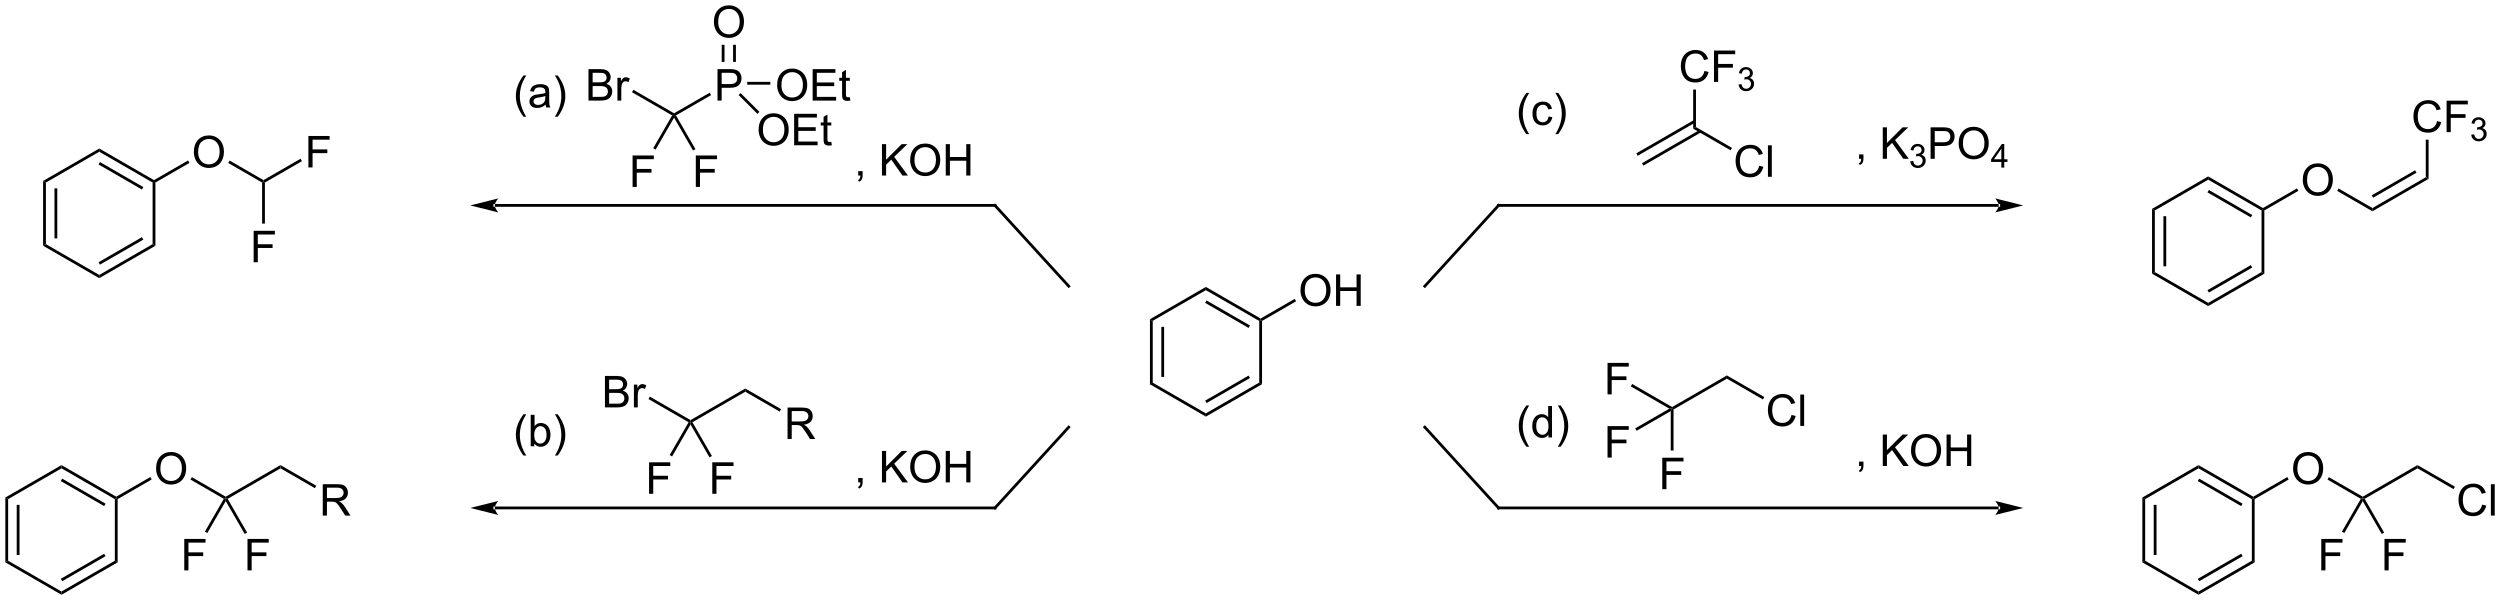 <?xml version="1.0" encoding="UTF-8"?>
<!DOCTYPE svg PUBLIC '-//W3C//DTD SVG 1.0//EN'
          'http://www.w3.org/TR/2001/REC-SVG-20010904/DTD/svg10.dtd'>
<svg stroke-dasharray="none" shape-rendering="auto" xmlns="http://www.w3.org/2000/svg" font-family="'Dialog'" text-rendering="auto" width="1024" fill-opacity="1" color-interpolation="auto" color-rendering="auto" preserveAspectRatio="xMidYMid meet" font-size="12px" viewBox="0 0 1024 246" fill="black" xmlns:xlink="http://www.w3.org/1999/xlink" stroke="black" image-rendering="auto" stroke-miterlimit="10" stroke-linecap="square" stroke-linejoin="miter" font-style="normal" stroke-width="1" height="246" stroke-dashoffset="0" font-weight="normal" stroke-opacity="1"
><!--Generated by the Batik Graphics2D SVG Generator--><defs id="genericDefs"
  /><g
  ><defs id="defs1"
    ><clipPath clipPathUnits="userSpaceOnUse" id="clipPath1"
      ><path d="M0.633 1.598 L468.774 1.598 L468.774 113.968 L0.633 113.968 L0.633 1.598 Z"
      /></clipPath
      ><clipPath clipPathUnits="userSpaceOnUse" id="clipPath2"
      ><path d="M-1.272 39.434 L-1.272 148.679 L453.852 148.679 L453.852 39.434 Z"
      /></clipPath
    ></defs
    ><g transform="scale(2.187,2.187) translate(-0.633,-1.598) matrix(1.029,0,0,1.029,1.941,-38.964)"
    ><path d="M208.029 97.567 L208.539 97.862 L208.539 109.076 L208.029 109.37 ZM210.101 98.91 L210.101 108.027 L210.611 108.027 L210.611 98.91 Z" stroke="none" clip-path="url(#clipPath2)"
    /></g
    ><g transform="matrix(2.25,0,0,2.25,2.862,-88.724)"
    ><path d="M208.029 109.37 L208.539 109.076 L218.251 114.683 L218.251 115.272 Z" stroke="none" clip-path="url(#clipPath2)"
    /></g
    ><g transform="matrix(2.25,0,0,2.25,2.862,-88.724)"
    ><path d="M218.251 115.272 L218.251 114.683 L227.963 109.076 L228.473 109.37 ZM218.379 112.806 L226.274 108.248 L226.019 107.806 L218.124 112.365 Z" stroke="none" clip-path="url(#clipPath2)"
    /></g
    ><g transform="matrix(2.25,0,0,2.25,2.862,-88.724)"
    ><path d="M228.473 109.37 L227.963 109.076 L227.963 97.862 L228.218 97.714 L228.473 97.862 Z" stroke="none" clip-path="url(#clipPath2)"
    /></g
    ><g transform="matrix(2.25,0,0,2.25,2.862,-88.724)"
    ><path d="M228.218 97.42 L228.218 97.714 L227.963 97.862 L218.251 92.255 L218.251 91.665 ZM226.274 98.689 L218.379 94.131 L218.124 94.573 L226.019 99.131 Z" stroke="none" clip-path="url(#clipPath2)"
    /></g
    ><g transform="matrix(2.25,0,0,2.25,2.862,-88.724)"
    ><path d="M218.251 91.665 L218.251 92.255 L208.539 97.862 L208.029 97.567 Z" stroke="none" clip-path="url(#clipPath2)"
    /></g
    ><g transform="matrix(2.25,0,0,2.25,2.862,-88.724)"
    ><path d="M235.473 92.321 Q235.473 90.894 236.238 90.089 Q237.004 89.282 238.215 89.282 Q239.007 89.282 239.642 89.662 Q240.28 90.04 240.613 90.717 Q240.949 91.394 240.949 92.253 Q240.949 93.126 240.598 93.813 Q240.246 94.501 239.6 94.855 Q238.957 95.209 238.21 95.209 Q237.402 95.209 236.764 94.818 Q236.129 94.425 235.801 93.751 Q235.473 93.074 235.473 92.321 ZM236.254 92.332 Q236.254 93.368 236.809 93.964 Q237.366 94.558 238.207 94.558 Q239.061 94.558 239.613 93.957 Q240.168 93.355 240.168 92.251 Q240.168 91.55 239.931 91.029 Q239.694 90.508 239.238 90.222 Q238.785 89.933 238.218 89.933 Q237.413 89.933 236.832 90.488 Q236.254 91.04 236.254 92.332 ZM241.948 95.11 L241.948 89.383 L242.706 89.383 L242.706 91.735 L245.682 91.735 L245.682 89.383 L246.44 89.383 L246.44 95.11 L245.682 95.11 L245.682 92.41 L242.706 92.41 L242.706 95.11 L241.948 95.11 Z" stroke="none" clip-path="url(#clipPath2)"
    /></g
    ><g transform="matrix(2.25,0,0,2.25,2.862,-88.724)"
    ><path d="M228.473 97.862 L228.218 97.714 L228.218 97.42 L234.416 93.841 L234.671 94.283 Z" stroke="none" clip-path="url(#clipPath2)"
    /></g
    ><g transform="matrix(2.25,0,0,2.25,2.862,-88.724)"
    ><path d="M124.784 116.298 L124.436 116.205 L124.436 115.91 L134.402 110.156 L134.402 110.745 Z" stroke="none" clip-path="url(#clipPath2)"
    /></g
    ><g transform="matrix(2.25,0,0,2.25,2.862,-88.724)"
    ><path d="M108.856 113.6 L108.856 107.874 L111.005 107.874 Q111.661 107.874 112.057 108.048 Q112.455 108.22 112.679 108.582 Q112.903 108.944 112.903 109.338 Q112.903 109.705 112.703 110.03 Q112.505 110.353 112.104 110.554 Q112.622 110.705 112.9 111.072 Q113.182 111.439 113.182 111.939 Q113.182 112.343 113.01 112.689 Q112.841 113.033 112.591 113.22 Q112.341 113.408 111.963 113.504 Q111.588 113.6 111.041 113.6 L108.856 113.6 ZM109.614 110.28 L110.854 110.28 Q111.356 110.28 111.575 110.213 Q111.864 110.126 112.01 109.929 Q112.158 109.728 112.158 109.429 Q112.158 109.142 112.02 108.926 Q111.885 108.71 111.63 108.629 Q111.377 108.548 110.76 108.548 L109.614 108.548 L109.614 110.28 ZM109.614 112.923 L111.041 112.923 Q111.408 112.923 111.557 112.897 Q111.817 112.85 111.992 112.741 Q112.169 112.632 112.281 112.423 Q112.395 112.213 112.395 111.939 Q112.395 111.619 112.231 111.384 Q112.067 111.147 111.775 111.051 Q111.487 110.955 110.94 110.955 L109.614 110.955 L109.614 112.923 ZM114.127 113.6 L114.127 109.452 L114.76 109.452 L114.76 110.08 Q115.002 109.64 115.205 109.499 Q115.411 109.358 115.658 109.358 Q116.013 109.358 116.38 109.585 L116.138 110.236 Q115.88 110.085 115.622 110.085 Q115.393 110.085 115.208 110.223 Q115.025 110.361 114.947 110.608 Q114.83 110.983 114.83 111.429 L114.83 113.6 L114.127 113.6 Z" stroke="none" clip-path="url(#clipPath2)"
    /></g
    ><g transform="matrix(2.25,0,0,2.25,2.862,-88.724)"
    ><path d="M124.436 115.91 L124.436 116.205 L124.087 116.298 L116.778 112.079 L117.033 111.637 Z" stroke="none" clip-path="url(#clipPath2)"
    /></g
    ><g transform="matrix(2.25,0,0,2.25,2.862,-88.724)"
    ><path d="M116.888 129.322 L116.888 123.595 L120.752 123.595 L120.752 124.269 L117.645 124.269 L117.645 126.043 L120.333 126.043 L120.333 126.72 L117.645 126.72 L117.645 129.322 L116.888 129.322 Z" stroke="none" clip-path="url(#clipPath2)"
    /></g
    ><g transform="matrix(2.25,0,0,2.25,2.862,-88.724)"
    ><path d="M124.087 116.298 L124.436 116.205 L124.436 116.715 L121.081 122.525 L120.639 122.269 Z" stroke="none" clip-path="url(#clipPath2)"
    /></g
    ><g transform="matrix(2.25,0,0,2.25,2.862,-88.724)"
    ><path d="M128.396 129.322 L128.396 123.595 L132.261 123.595 L132.261 124.269 L129.154 124.269 L129.154 126.043 L131.841 126.043 L131.841 126.72 L129.154 126.72 L129.154 129.322 L128.396 129.322 Z" stroke="none" clip-path="url(#clipPath2)"
    /></g
    ><g transform="matrix(2.25,0,0,2.25,2.862,-88.724)"
    ><path d="M124.436 116.715 L124.436 116.205 L124.784 116.298 L128.331 122.442 L127.889 122.697 Z" stroke="none" clip-path="url(#clipPath2)"
    /></g
    ><g transform="matrix(2.25,0,0,2.25,2.862,-88.724)"
    ><path d="M142.099 119.355 L142.099 113.628 L144.638 113.628 Q145.404 113.628 145.802 113.782 Q146.201 113.936 146.438 114.326 Q146.677 114.717 146.677 115.191 Q146.677 115.8 146.282 116.219 Q145.888 116.636 145.063 116.748 Q145.365 116.894 145.521 117.034 Q145.852 117.339 146.149 117.795 L147.146 119.355 L146.193 119.355 L145.435 118.162 Q145.102 117.647 144.886 117.373 Q144.672 117.1 144.503 116.99 Q144.334 116.881 144.157 116.839 Q144.029 116.811 143.735 116.811 L142.857 116.811 L142.857 119.355 L142.099 119.355 ZM142.857 116.154 L144.485 116.154 Q145.006 116.154 145.297 116.047 Q145.591 115.941 145.743 115.704 Q145.896 115.467 145.896 115.191 Q145.896 114.784 145.599 114.524 Q145.305 114.261 144.67 114.261 L142.857 114.261 L142.857 116.154 Z" stroke="none" clip-path="url(#clipPath2)"
    /></g
    ><g transform="matrix(2.25,0,0,2.25,2.862,-88.724)"
    ><path d="M134.402 110.745 L134.402 110.156 L140.918 113.918 L140.663 114.359 Z" stroke="none" clip-path="url(#clipPath2)"
    /></g
    ><g transform="matrix(2.25,0,0,2.25,2.862,-88.724)"
    ><path d="M94.025 122.36 Q93.442 121.626 93.038 120.641 Q92.637 119.655 92.637 118.6 Q92.637 117.67 92.939 116.819 Q93.29 115.832 94.025 114.85 L94.527 114.85 Q94.056 115.662 93.902 116.011 Q93.665 116.55 93.527 117.136 Q93.361 117.865 93.361 118.605 Q93.361 120.483 94.527 122.36 L94.025 122.36 ZM95.993 120.675 L95.34 120.675 L95.34 114.949 L96.043 114.949 L96.043 116.99 Q96.488 116.433 97.181 116.433 Q97.564 116.433 97.905 116.587 Q98.246 116.74 98.468 117.022 Q98.689 117.3 98.814 117.696 Q98.939 118.09 98.939 118.537 Q98.939 119.605 98.41 120.188 Q97.884 120.769 97.145 120.769 Q96.41 120.769 95.993 120.155 L95.993 120.675 ZM95.986 118.569 Q95.986 119.316 96.189 119.647 Q96.52 120.191 97.087 120.191 Q97.548 120.191 97.884 119.79 Q98.22 119.389 98.22 118.597 Q98.22 117.785 97.897 117.399 Q97.574 117.011 97.118 117.011 Q96.658 117.011 96.322 117.412 Q95.986 117.811 95.986 118.569 ZM100.255 122.36 L99.75 122.36 Q100.919 120.483 100.919 118.605 Q100.919 117.871 100.75 117.147 Q100.617 116.561 100.38 116.022 Q100.227 115.67 99.75 114.85 L100.255 114.85 Q100.99 115.832 101.341 116.819 Q101.641 117.67 101.641 118.6 Q101.641 119.655 101.237 120.641 Q100.833 121.626 100.255 122.36 Z" stroke="none" clip-path="url(#clipPath2)"
    /></g
    ><g transform="matrix(2.25,0,0,2.25,2.862,-88.724)"
    ><path d="M154.962 127.251 L154.962 126.448 L155.764 126.448 L155.764 127.251 Q155.764 127.693 155.608 127.964 Q155.452 128.235 155.111 128.383 L154.915 128.084 Q155.139 127.985 155.243 127.795 Q155.35 127.607 155.361 127.251 L154.962 127.251 ZM159.282 127.251 L159.282 121.524 L160.04 121.524 L160.04 124.362 L162.884 121.524 L163.913 121.524 L161.509 123.844 L164.017 127.251 L163.017 127.251 L160.978 124.352 L160.04 125.266 L160.04 127.251 L159.282 127.251 ZM164.42 124.461 Q164.42 123.034 165.186 122.23 Q165.952 121.422 167.163 121.422 Q167.954 121.422 168.59 121.803 Q169.228 122.18 169.561 122.857 Q169.897 123.534 169.897 124.394 Q169.897 125.266 169.545 125.954 Q169.194 126.641 168.548 126.995 Q167.905 127.35 167.157 127.35 Q166.35 127.35 165.712 126.959 Q165.077 126.566 164.749 125.891 Q164.42 125.214 164.42 124.461 ZM165.202 124.472 Q165.202 125.508 165.756 126.105 Q166.314 126.698 167.155 126.698 Q168.009 126.698 168.561 126.097 Q169.116 125.495 169.116 124.391 Q169.116 123.691 168.879 123.17 Q168.642 122.649 168.186 122.362 Q167.733 122.073 167.165 122.073 Q166.361 122.073 165.78 122.628 Q165.202 123.18 165.202 124.472 ZM170.896 127.251 L170.896 121.524 L171.653 121.524 L171.653 123.876 L174.63 123.876 L174.63 121.524 L175.388 121.524 L175.388 127.251 L174.63 127.251 L174.63 124.55 L171.653 124.55 L171.653 127.251 L170.896 127.251 Z" stroke="none" clip-path="url(#clipPath2)"
    /></g
    ><g transform="matrix(2.25,0,0,2.25,2.862,-88.724)"
    ><path d="M362.583 77.083 L362.583 77.083 L271.531 77.083 L271.276 77.083 L271.276 76.573 L271.531 76.573 L362.583 76.573 L362.838 76.573 L362.838 77.083 ZM367.047 76.828 L361.945 75.552 C361.945 75.552 362.583 76.27 362.583 76.828 C362.583 77.386 361.945 78.103 361.945 78.103 Z" stroke="none" clip-path="url(#clipPath2)"
    /></g
    ><g transform="matrix(2.25,0,0,2.25,2.862,-88.724)"
    ><path d="M362.583 132.157 L362.583 132.157 L271.531 132.157 L271.276 132.157 L271.276 131.647 L271.531 131.647 L362.583 131.647 L362.838 131.647 L362.838 132.157 ZM367.047 131.902 L361.945 130.627 C361.945 130.627 362.583 131.344 362.583 131.902 C362.583 132.46 361.945 133.178 361.945 133.178 Z" stroke="none" clip-path="url(#clipPath2)"
    /></g
    ><g transform="matrix(2.25,0,0,2.25,2.862,-88.724)"
    ><path d="M276.6 120.753 Q276.017 120.019 275.613 119.035 Q275.212 118.048 275.212 116.993 Q275.212 116.063 275.514 115.212 Q275.866 114.225 276.6 113.243 L277.103 113.243 Q276.631 114.055 276.478 114.404 Q276.241 114.944 276.103 115.529 Q275.936 116.259 275.936 116.998 Q275.936 118.876 277.103 120.753 L276.6 120.753 ZM280.611 119.069 L280.611 118.545 Q280.217 119.162 279.452 119.162 Q278.954 119.162 278.538 118.889 Q278.123 118.615 277.894 118.126 Q277.665 117.634 277.665 116.998 Q277.665 116.376 277.871 115.871 Q278.079 115.365 278.493 115.097 Q278.907 114.826 279.42 114.826 Q279.795 114.826 280.087 114.985 Q280.381 115.141 280.564 115.397 L280.564 113.342 L281.264 113.342 L281.264 119.069 L280.611 119.069 ZM278.389 116.998 Q278.389 117.795 278.725 118.191 Q279.061 118.584 279.517 118.584 Q279.978 118.584 280.301 118.207 Q280.623 117.829 280.623 117.055 Q280.623 116.204 280.295 115.805 Q279.967 115.407 279.486 115.407 Q279.017 115.407 278.702 115.79 Q278.389 116.173 278.389 116.998 ZM282.831 120.753 L282.325 120.753 Q283.495 118.876 283.495 116.998 Q283.495 116.264 283.325 115.54 Q283.192 114.954 282.956 114.415 Q282.802 114.063 282.325 113.243 L282.831 113.243 Q283.565 114.225 283.916 115.212 Q284.216 116.063 284.216 116.993 Q284.216 118.048 283.812 119.035 Q283.409 120.019 282.831 120.753 Z" stroke="none" clip-path="url(#clipPath2)"
    /></g
    ><g transform="matrix(2.25,0,0,2.25,2.862,-88.724)"
    ><path d="M324.868 114.969 L325.626 115.159 Q325.389 116.094 324.77 116.586 Q324.15 117.076 323.257 117.076 Q322.329 117.076 321.749 116.698 Q321.171 116.321 320.866 115.607 Q320.564 114.891 320.564 114.071 Q320.564 113.175 320.905 112.511 Q321.249 111.844 321.879 111.498 Q322.509 111.151 323.267 111.151 Q324.126 111.151 324.712 111.589 Q325.298 112.026 325.53 112.821 L324.783 112.995 Q324.585 112.37 324.204 112.086 Q323.827 111.8 323.251 111.8 Q322.592 111.8 322.147 112.118 Q321.704 112.433 321.525 112.967 Q321.345 113.5 321.345 114.066 Q321.345 114.797 321.559 115.342 Q321.772 115.886 322.22 116.157 Q322.671 116.425 323.194 116.425 Q323.829 116.425 324.27 116.058 Q324.712 115.691 324.868 114.969 ZM326.456 116.977 L326.456 111.25 L327.159 111.25 L327.159 116.977 L326.456 116.977 Z" stroke="none" clip-path="url(#clipPath2)"
    /></g
    ><g transform="matrix(2.25,0,0,2.25,2.862,-88.724)"
    ><path d="M313.099 108.367 L313.099 107.778 L319.913 111.712 L319.658 112.154 Z" stroke="none" clip-path="url(#clipPath2)"
    /></g
    ><g transform="matrix(2.25,0,0,2.25,2.862,-88.724)"
    ><path d="M337.157 124.263 L337.157 123.461 L337.959 123.461 L337.959 124.263 Q337.959 124.706 337.803 124.976 Q337.646 125.247 337.305 125.396 L337.11 125.096 Q337.334 124.997 337.438 124.807 Q337.545 124.62 337.555 124.263 L337.157 124.263 ZM341.477 124.263 L341.477 118.536 L342.235 118.536 L342.235 121.375 L345.079 118.536 L346.107 118.536 L343.704 120.857 L346.212 124.263 L345.212 124.263 L343.173 121.365 L342.235 122.278 L342.235 124.263 L341.477 124.263 ZM346.615 121.474 Q346.615 120.047 347.381 119.242 Q348.146 118.435 349.357 118.435 Q350.149 118.435 350.784 118.815 Q351.423 119.193 351.756 119.87 Q352.092 120.547 352.092 121.406 Q352.092 122.278 351.74 122.966 Q351.389 123.653 350.743 124.008 Q350.099 124.362 349.352 124.362 Q348.545 124.362 347.907 123.971 Q347.271 123.578 346.943 122.903 Q346.615 122.226 346.615 121.474 ZM347.396 121.484 Q347.396 122.521 347.951 123.117 Q348.508 123.711 349.349 123.711 Q350.204 123.711 350.756 123.109 Q351.31 122.508 351.31 121.403 Q351.31 120.703 351.074 120.182 Q350.837 119.661 350.381 119.375 Q349.928 119.086 349.36 119.086 Q348.555 119.086 347.974 119.641 Q347.396 120.193 347.396 121.484 ZM353.09 124.263 L353.09 118.536 L353.848 118.536 L353.848 120.888 L356.825 120.888 L356.825 118.536 L357.583 118.536 L357.583 124.263 L356.825 124.263 L356.825 121.562 L353.848 121.562 L353.848 124.263 L353.09 124.263 Z" stroke="none" clip-path="url(#clipPath2)"
    /></g
    ><g transform="matrix(2.25,0,0,2.25,2.862,-88.724)"
    ><path d="M-0.3 130.002 L0.21 130.297 L0.21 141.511 L-0.3 141.805 ZM1.772 131.345 L1.772 140.462 L2.282 140.462 L2.282 131.345 Z" stroke="none" clip-path="url(#clipPath2)"
    /></g
    ><g transform="matrix(2.25,0,0,2.25,2.862,-88.724)"
    ><path d="M-0.3 141.805 L0.21 141.511 L9.922 147.118 L9.922 147.707 Z" stroke="none" clip-path="url(#clipPath2)"
    /></g
    ><g transform="matrix(2.25,0,0,2.25,2.862,-88.724)"
    ><path d="M9.922 147.707 L9.922 147.118 L19.634 141.511 L20.144 141.805 ZM10.05 145.241 L17.945 140.683 L17.69 140.241 L9.794 144.799 Z" stroke="none" clip-path="url(#clipPath2)"
    /></g
    ><g transform="matrix(2.25,0,0,2.25,2.862,-88.724)"
    ><path d="M20.144 141.805 L19.634 141.511 L19.634 130.297 L19.889 130.149 L20.144 130.297 Z" stroke="none" clip-path="url(#clipPath2)"
    /></g
    ><g transform="matrix(2.25,0,0,2.25,2.862,-88.724)"
    ><path d="M19.889 129.855 L19.889 130.149 L19.634 130.297 L9.922 124.69 L9.922 124.1 ZM17.945 131.125 L10.05 126.566 L9.794 127.008 L17.69 131.566 Z" stroke="none" clip-path="url(#clipPath2)"
    /></g
    ><g transform="matrix(2.25,0,0,2.25,2.862,-88.724)"
    ><path d="M9.922 124.1 L9.922 124.69 L0.21 130.297 L-0.3 130.002 Z" stroke="none" clip-path="url(#clipPath2)"
    /></g
    ><g transform="matrix(2.25,0,0,2.25,2.862,-88.724)"
    ><path d="M27.143 124.756 Q27.143 123.329 27.909 122.524 Q28.675 121.717 29.886 121.717 Q30.677 121.717 31.313 122.097 Q31.951 122.475 32.284 123.152 Q32.62 123.829 32.62 124.688 Q32.62 125.561 32.269 126.248 Q31.917 126.936 31.271 127.29 Q30.628 127.644 29.881 127.644 Q29.073 127.644 28.435 127.253 Q27.8 126.86 27.472 126.186 Q27.143 125.509 27.143 124.756 ZM27.925 124.766 Q27.925 125.803 28.48 126.399 Q29.037 126.993 29.878 126.993 Q30.732 126.993 31.284 126.391 Q31.839 125.79 31.839 124.686 Q31.839 123.985 31.602 123.464 Q31.365 122.944 30.909 122.657 Q30.456 122.368 29.888 122.368 Q29.084 122.368 28.503 122.923 Q27.925 123.475 27.925 124.766 Z" stroke="none" clip-path="url(#clipPath2)"
    /></g
    ><g transform="matrix(2.25,0,0,2.25,2.862,-88.724)"
    ><path d="M20.144 130.297 L19.889 130.149 L19.889 129.855 L26.087 126.276 L26.342 126.718 Z" stroke="none" clip-path="url(#clipPath2)"
    /></g
    ><g transform="matrix(2.25,0,0,2.25,2.862,-88.724)"
    ><path d="M33.404 126.738 L33.659 126.296 L39.822 129.855 L39.822 130.149 L39.474 130.243 Z" stroke="none" clip-path="url(#clipPath2)"
    /></g
    ><g transform="matrix(2.25,0,0,2.25,2.862,-88.724)"
    ><path d="M40.171 130.243 L39.822 130.149 L39.822 129.855 L49.789 124.1 L49.789 124.69 Z" stroke="none" clip-path="url(#clipPath2)"
    /></g
    ><g transform="matrix(2.25,0,0,2.25,2.862,-88.724)"
    ><path d="M57.486 133.299 L57.486 127.573 L60.025 127.573 Q60.791 127.573 61.189 127.727 Q61.588 127.88 61.825 128.271 Q62.064 128.661 62.064 129.135 Q62.064 129.745 61.668 130.164 Q61.275 130.581 60.45 130.693 Q60.752 130.839 60.908 130.979 Q61.239 131.284 61.536 131.739 L62.533 133.299 L61.58 133.299 L60.822 132.107 Q60.489 131.591 60.273 131.318 Q60.059 131.044 59.89 130.935 Q59.721 130.825 59.543 130.784 Q59.416 130.755 59.121 130.755 L58.244 130.755 L58.244 133.299 L57.486 133.299 ZM58.244 130.099 L59.871 130.099 Q60.392 130.099 60.684 129.992 Q60.978 129.885 61.129 129.648 Q61.283 129.411 61.283 129.135 Q61.283 128.729 60.986 128.469 Q60.692 128.206 60.056 128.206 L58.244 128.206 L58.244 130.099 Z" stroke="none" clip-path="url(#clipPath2)"
    /></g
    ><g transform="matrix(2.25,0,0,2.25,2.862,-88.724)"
    ><path d="M49.789 124.69 L49.789 124.1 L56.304 127.862 L56.049 128.304 Z" stroke="none" clip-path="url(#clipPath2)"
    /></g
    ><g transform="matrix(2.25,0,0,2.25,2.862,-88.724)"
    ><path d="M32.274 143.266 L32.274 137.54 L36.139 137.54 L36.139 138.214 L33.032 138.214 L33.032 139.988 L35.72 139.988 L35.72 140.665 L33.032 140.665 L33.032 143.266 L32.274 143.266 Z" stroke="none" clip-path="url(#clipPath2)"
    /></g
    ><g transform="matrix(2.25,0,0,2.25,2.862,-88.724)"
    ><path d="M39.474 130.243 L39.822 130.149 L39.822 130.66 L36.468 136.469 L36.026 136.214 Z" stroke="none" clip-path="url(#clipPath2)"
    /></g
    ><g transform="matrix(2.25,0,0,2.25,2.862,-88.724)"
    ><path d="M43.783 143.266 L43.783 137.54 L47.647 137.54 L47.647 138.214 L44.541 138.214 L44.541 139.988 L47.228 139.988 L47.228 140.665 L44.541 140.665 L44.541 143.266 L43.783 143.266 Z" stroke="none" clip-path="url(#clipPath2)"
    /></g
    ><g transform="matrix(2.25,0,0,2.25,2.862,-88.724)"
    ><path d="M39.822 130.66 L39.822 130.149 L40.171 130.243 L43.718 136.386 L43.276 136.642 Z" stroke="none" clip-path="url(#clipPath2)"
    /></g
    ><g transform="matrix(2.25,0,0,2.25,2.862,-88.724)"
    ><path d="M271.719 77 L271.719 77 L258.292 91.705 L258.12 91.894 L257.744 91.55 L257.916 91.361 L271.342 76.656 L271.514 76.467 L271.891 76.811 Z" stroke="none" clip-path="url(#clipPath2)"
    /></g
    ><g transform="matrix(2.25,0,0,2.25,2.862,-88.724)"
    ><path d="M271.342 132.074 L271.342 132.074 L257.916 117.369 L257.744 117.18 L258.12 116.836 L258.292 117.025 L271.719 131.73 L271.891 131.919 L271.514 132.263 Z" stroke="none" clip-path="url(#clipPath2)"
    /></g
    ><g transform="matrix(2.25,0,0,2.25,2.862,-88.724)"
    ><path d="M88.804 76.573 L88.804 76.573 L179.856 76.573 L180.111 76.573 L180.111 77.083 L179.856 77.083 L88.804 77.083 L88.549 77.083 L88.549 76.573 ZM84.339 76.828 L89.442 78.103 C89.442 78.103 88.804 77.386 88.804 76.828 C88.804 76.27 89.442 75.552 89.442 75.552 Z" stroke="none" clip-path="url(#clipPath2)"
    /></g
    ><g transform="matrix(2.25,0,0,2.25,2.862,-88.724)"
    ><path d="M180.044 76.656 L180.044 76.656 L193.471 91.361 L193.643 91.55 L193.266 91.894 L193.094 91.705 L179.667 77 L179.495 76.811 L179.872 76.467 Z" stroke="none" clip-path="url(#clipPath2)"
    /></g
    ><g transform="matrix(2.25,0,0,2.25,2.862,-88.724)"
    ><path d="M94.025 60.678 Q93.442 59.944 93.038 58.96 Q92.637 57.973 92.637 56.918 Q92.637 55.988 92.939 55.137 Q93.29 54.15 94.025 53.168 L94.527 53.168 Q94.056 53.981 93.902 54.33 Q93.665 54.869 93.527 55.455 Q93.361 56.184 93.361 56.923 Q93.361 58.801 94.527 60.678 L94.025 60.678 ZM98.051 58.481 Q97.66 58.814 97.298 58.952 Q96.939 59.087 96.525 59.087 Q95.84 59.087 95.473 58.754 Q95.106 58.418 95.106 57.9 Q95.106 57.595 95.243 57.343 Q95.384 57.09 95.608 56.939 Q95.832 56.785 96.113 56.707 Q96.322 56.653 96.738 56.603 Q97.59 56.501 97.993 56.361 Q97.996 56.215 97.996 56.176 Q97.996 55.746 97.798 55.572 Q97.527 55.332 96.996 55.332 Q96.501 55.332 96.264 55.507 Q96.027 55.681 95.915 56.121 L95.228 56.028 Q95.322 55.587 95.535 55.316 Q95.751 55.043 96.158 54.897 Q96.564 54.751 97.098 54.751 Q97.629 54.751 97.96 54.876 Q98.293 55.001 98.449 55.191 Q98.606 55.379 98.668 55.668 Q98.704 55.848 98.704 56.316 L98.704 57.254 Q98.704 58.236 98.749 58.496 Q98.793 58.754 98.926 58.994 L98.192 58.994 Q98.082 58.775 98.051 58.481 ZM97.993 56.91 Q97.611 57.066 96.845 57.176 Q96.41 57.238 96.231 57.316 Q96.051 57.395 95.952 57.546 Q95.856 57.697 95.856 57.879 Q95.856 58.16 96.069 58.348 Q96.283 58.535 96.692 58.535 Q97.098 58.535 97.413 58.358 Q97.731 58.181 97.879 57.871 Q97.993 57.634 97.993 57.168 L97.993 56.91 ZM100.255 60.678 L99.75 60.678 Q100.919 58.801 100.919 56.923 Q100.919 56.189 100.75 55.465 Q100.617 54.879 100.38 54.34 Q100.227 53.988 99.75 53.168 L100.255 53.168 Q100.99 54.15 101.341 55.137 Q101.641 55.988 101.641 56.918 Q101.641 57.973 101.237 58.96 Q100.833 59.944 100.255 60.678 Z" stroke="none" clip-path="url(#clipPath2)"
    /></g
    ><g transform="matrix(2.25,0,0,2.25,2.862,-88.724)"
    ><path d="M154.962 71.393 L154.962 70.591 L155.764 70.591 L155.764 71.393 Q155.764 71.836 155.608 72.106 Q155.452 72.377 155.111 72.526 L154.915 72.226 Q155.139 72.127 155.243 71.937 Q155.35 71.75 155.361 71.393 L154.962 71.393 ZM159.282 71.393 L159.282 65.666 L160.04 65.666 L160.04 68.505 L162.884 65.666 L163.913 65.666 L161.509 67.987 L164.017 71.393 L163.017 71.393 L160.978 68.495 L160.04 69.409 L160.04 71.393 L159.282 71.393 ZM164.42 68.604 Q164.42 67.177 165.186 66.372 Q165.952 65.565 167.163 65.565 Q167.954 65.565 168.59 65.945 Q169.228 66.323 169.561 67 Q169.897 67.677 169.897 68.536 Q169.897 69.409 169.545 70.096 Q169.194 70.784 168.548 71.138 Q167.905 71.492 167.157 71.492 Q166.35 71.492 165.712 71.101 Q165.077 70.708 164.749 70.034 Q164.42 69.356 164.42 68.604 ZM165.202 68.614 Q165.202 69.651 165.756 70.247 Q166.314 70.841 167.155 70.841 Q168.009 70.841 168.561 70.239 Q169.116 69.638 169.116 68.534 Q169.116 67.833 168.879 67.312 Q168.642 66.791 168.186 66.505 Q167.733 66.216 167.165 66.216 Q166.361 66.216 165.78 66.771 Q165.202 67.323 165.202 68.614 ZM170.896 71.393 L170.896 65.666 L171.653 65.666 L171.653 68.018 L174.63 68.018 L174.63 65.666 L175.388 65.666 L175.388 71.393 L174.63 71.393 L174.63 68.692 L171.653 68.692 L171.653 71.393 L170.896 71.393 Z" stroke="none" clip-path="url(#clipPath2)"
    /></g
    ><g transform="matrix(2.25,0,0,2.25,2.862,-88.724)"
    ><path d="M129.345 57.743 L129.345 52.016 L131.506 52.016 Q132.077 52.016 132.376 52.071 Q132.798 52.141 133.082 52.339 Q133.368 52.535 133.543 52.891 Q133.717 53.246 133.717 53.673 Q133.717 54.402 133.251 54.91 Q132.788 55.415 131.571 55.415 L130.103 55.415 L130.103 57.743 L129.345 57.743 ZM130.103 54.738 L131.584 54.738 Q132.319 54.738 132.626 54.464 Q132.936 54.191 132.936 53.696 Q132.936 53.337 132.754 53.081 Q132.571 52.824 132.275 52.743 Q132.084 52.691 131.569 52.691 L130.103 52.691 L130.103 54.738 Z" stroke="none" clip-path="url(#clipPath2)"
    /></g
    ><g transform="matrix(2.25,0,0,2.25,2.862,-88.724)"
    ><path d="M121.784 60.441 L121.436 60.347 L121.436 60.053 L127.921 56.308 L128.176 56.75 Z" stroke="none" clip-path="url(#clipPath2)"
    /></g
    ><g transform="matrix(2.25,0,0,2.25,2.862,-88.724)"
    ><path d="M105.857 57.743 L105.857 52.016 L108.005 52.016 Q108.661 52.016 109.057 52.191 Q109.456 52.363 109.68 52.725 Q109.903 53.087 109.903 53.48 Q109.903 53.847 109.703 54.173 Q109.505 54.496 109.104 54.696 Q109.622 54.847 109.901 55.214 Q110.182 55.581 110.182 56.081 Q110.182 56.485 110.01 56.831 Q109.841 57.175 109.591 57.363 Q109.341 57.55 108.963 57.647 Q108.588 57.743 108.041 57.743 L105.857 57.743 ZM106.614 54.423 L107.854 54.423 Q108.357 54.423 108.575 54.355 Q108.864 54.269 109.01 54.071 Q109.159 53.871 109.159 53.571 Q109.159 53.285 109.021 53.069 Q108.885 52.852 108.63 52.772 Q108.377 52.691 107.76 52.691 L106.614 52.691 L106.614 54.423 ZM106.614 57.066 L108.041 57.066 Q108.409 57.066 108.557 57.04 Q108.818 56.993 108.992 56.884 Q109.169 56.774 109.281 56.566 Q109.396 56.355 109.396 56.081 Q109.396 55.761 109.232 55.527 Q109.068 55.29 108.776 55.194 Q108.487 55.097 107.94 55.097 L106.614 55.097 L106.614 57.066 ZM111.127 57.743 L111.127 53.595 L111.76 53.595 L111.76 54.222 Q112.002 53.782 112.206 53.641 Q112.411 53.501 112.659 53.501 Q113.013 53.501 113.38 53.727 L113.138 54.378 Q112.88 54.227 112.622 54.227 Q112.393 54.227 112.208 54.365 Q112.026 54.503 111.948 54.751 Q111.831 55.126 111.831 55.571 L111.831 57.743 L111.127 57.743 Z" stroke="none" clip-path="url(#clipPath2)"
    /></g
    ><g transform="matrix(2.25,0,0,2.25,2.862,-88.724)"
    ><path d="M121.436 60.053 L121.436 60.347 L121.088 60.441 L113.779 56.221 L114.034 55.779 Z" stroke="none" clip-path="url(#clipPath2)"
    /></g
    ><g transform="matrix(2.25,0,0,2.25,2.862,-88.724)"
    ><path d="M128.691 43.445 Q128.691 42.018 129.456 41.214 Q130.222 40.406 131.433 40.406 Q132.225 40.406 132.86 40.786 Q133.498 41.164 133.831 41.841 Q134.167 42.518 134.167 43.377 Q134.167 44.25 133.816 44.937 Q133.464 45.625 132.818 45.979 Q132.175 46.333 131.428 46.333 Q130.62 46.333 129.982 45.943 Q129.347 45.549 129.019 44.875 Q128.691 44.198 128.691 43.445 ZM129.472 43.456 Q129.472 44.492 130.027 45.089 Q130.584 45.682 131.425 45.682 Q132.279 45.682 132.831 45.081 Q133.386 44.479 133.386 43.375 Q133.386 42.674 133.149 42.154 Q132.912 41.633 132.456 41.346 Q132.003 41.057 131.435 41.057 Q130.631 41.057 130.05 41.612 Q129.472 42.164 129.472 43.456 Z" stroke="none" clip-path="url(#clipPath2)"
    /></g
    ><g transform="matrix(2.25,0,0,2.25,2.862,-88.724)"
    ><path d="M132.694 50.705 L132.694 47.59 L132.183 47.59 L132.183 50.705 ZM130.622 50.705 L130.622 47.59 L130.112 47.59 L130.112 50.705 Z" stroke="none" clip-path="url(#clipPath2)"
    /></g
    ><g transform="matrix(2.25,0,0,2.25,2.862,-88.724)"
    ><path d="M140.199 54.954 Q140.199 53.527 140.965 52.722 Q141.731 51.915 142.942 51.915 Q143.733 51.915 144.369 52.295 Q145.007 52.673 145.34 53.35 Q145.676 54.027 145.676 54.886 Q145.676 55.759 145.324 56.446 Q144.973 57.134 144.327 57.488 Q143.684 57.842 142.936 57.842 Q142.129 57.842 141.491 57.451 Q140.856 57.058 140.528 56.384 Q140.199 55.706 140.199 54.954 ZM140.981 54.964 Q140.981 56.001 141.535 56.597 Q142.093 57.191 142.934 57.191 Q143.788 57.191 144.34 56.589 Q144.895 55.988 144.895 54.884 Q144.895 54.183 144.658 53.662 Q144.421 53.141 143.965 52.855 Q143.512 52.566 142.944 52.566 Q142.139 52.566 141.559 53.121 Q140.981 53.673 140.981 54.964 ZM146.667 57.743 L146.667 52.016 L150.808 52.016 L150.808 52.691 L147.425 52.691 L147.425 54.446 L150.594 54.446 L150.594 55.118 L147.425 55.118 L147.425 57.066 L150.94 57.066 L150.94 57.743 L146.667 57.743 ZM153.433 57.113 L153.534 57.735 Q153.237 57.798 153.003 57.798 Q152.62 57.798 152.409 57.678 Q152.198 57.556 152.112 57.358 Q152.026 57.16 152.026 56.527 L152.026 54.141 L151.511 54.141 L151.511 53.595 L152.026 53.595 L152.026 52.566 L152.727 52.144 L152.727 53.595 L153.433 53.595 L153.433 54.141 L152.727 54.141 L152.727 56.566 Q152.727 56.868 152.763 56.954 Q152.8 57.04 152.883 57.092 Q152.969 57.141 153.125 57.141 Q153.242 57.141 153.433 57.113 Z" stroke="none" clip-path="url(#clipPath2)"
    /></g
    ><g transform="matrix(2.25,0,0,2.25,2.862,-88.724)"
    ><path d="M134.757 54.848 L134.757 54.338 L138.965 54.338 L138.965 54.848 Z" stroke="none" clip-path="url(#clipPath2)"
    /></g
    ><g transform="matrix(2.25,0,0,2.25,2.862,-88.724)"
    ><path d="M136.829 63.092 Q136.829 61.665 137.594 60.86 Q138.36 60.053 139.571 60.053 Q140.363 60.053 140.998 60.433 Q141.636 60.81 141.969 61.488 Q142.305 62.165 142.305 63.024 Q142.305 63.896 141.954 64.584 Q141.602 65.271 140.956 65.626 Q140.313 65.98 139.566 65.98 Q138.758 65.98 138.12 65.589 Q137.485 65.196 137.157 64.521 Q136.829 63.844 136.829 63.092 ZM137.61 63.102 Q137.61 64.139 138.165 64.735 Q138.722 65.329 139.563 65.329 Q140.417 65.329 140.969 64.727 Q141.524 64.126 141.524 63.021 Q141.524 62.321 141.287 61.8 Q141.05 61.279 140.594 60.993 Q140.141 60.704 139.573 60.704 Q138.769 60.704 138.188 61.258 Q137.61 61.81 137.61 63.102 ZM143.296 65.881 L143.296 60.154 L147.437 60.154 L147.437 60.829 L144.054 60.829 L144.054 62.584 L147.223 62.584 L147.223 63.256 L144.054 63.256 L144.054 65.204 L147.57 65.204 L147.57 65.881 L143.296 65.881 ZM150.062 65.251 L150.163 65.873 Q149.866 65.936 149.632 65.936 Q149.249 65.936 149.038 65.816 Q148.827 65.693 148.741 65.495 Q148.655 65.297 148.655 64.665 L148.655 62.279 L148.14 62.279 L148.14 61.732 L148.655 61.732 L148.655 60.704 L149.356 60.282 L149.356 61.732 L150.062 61.732 L150.062 62.279 L149.356 62.279 L149.356 64.704 Q149.356 65.006 149.392 65.092 Q149.429 65.178 149.512 65.23 Q149.598 65.279 149.754 65.279 Q149.872 65.279 150.062 65.251 Z" stroke="none" clip-path="url(#clipPath2)"
    /></g
    ><g transform="matrix(2.25,0,0,2.25,2.862,-88.724)"
    ><path d="M133.187 56.738 L133.548 56.377 L136.974 59.804 L136.613 60.164 Z" stroke="none" clip-path="url(#clipPath2)"
    /></g
    ><g transform="matrix(2.25,0,0,2.25,2.862,-88.724)"
    ><path d="M113.888 73.464 L113.888 67.737 L117.752 67.737 L117.752 68.412 L114.646 68.412 L114.646 70.186 L117.333 70.186 L117.333 70.862 L114.646 70.862 L114.646 73.464 L113.888 73.464 Z" stroke="none" clip-path="url(#clipPath2)"
    /></g
    ><g transform="matrix(2.25,0,0,2.25,2.862,-88.724)"
    ><path d="M121.088 60.441 L121.436 60.347 L121.436 60.858 L118.082 66.667 L117.64 66.412 Z" stroke="none" clip-path="url(#clipPath2)"
    /></g
    ><g transform="matrix(2.25,0,0,2.25,2.862,-88.724)"
    ><path d="M125.397 73.464 L125.397 67.737 L129.261 67.737 L129.261 68.412 L126.154 68.412 L126.154 70.186 L128.842 70.186 L128.842 70.862 L126.154 70.862 L126.154 73.464 L125.397 73.464 Z" stroke="none" clip-path="url(#clipPath2)"
    /></g
    ><g transform="matrix(2.25,0,0,2.25,2.862,-88.724)"
    ><path d="M121.436 60.858 L121.436 60.347 L121.784 60.441 L125.331 66.584 L124.89 66.839 Z" stroke="none" clip-path="url(#clipPath2)"
    /></g
    ><g transform="matrix(2.25,0,0,2.25,2.862,-88.724)"
    ><path d="M6.575 72.37 L7.085 72.664 L7.085 83.878 L6.575 84.173 ZM8.647 73.713 L8.647 82.829 L9.157 82.829 L9.157 73.713 Z" stroke="none" clip-path="url(#clipPath2)"
    /></g
    ><g transform="matrix(2.25,0,0,2.25,2.862,-88.724)"
    ><path d="M6.575 84.173 L7.085 83.878 L16.797 89.485 L16.797 90.074 Z" stroke="none" clip-path="url(#clipPath2)"
    /></g
    ><g transform="matrix(2.25,0,0,2.25,2.862,-88.724)"
    ><path d="M16.797 90.074 L16.797 89.485 L26.509 83.878 L27.019 84.173 ZM16.925 87.609 L24.82 83.05 L24.565 82.609 L16.67 87.167 Z" stroke="none" clip-path="url(#clipPath2)"
    /></g
    ><g transform="matrix(2.25,0,0,2.25,2.862,-88.724)"
    ><path d="M27.019 84.173 L26.509 83.878 L26.509 72.664 L26.764 72.517 L27.019 72.664 Z" stroke="none" clip-path="url(#clipPath2)"
    /></g
    ><g transform="matrix(2.25,0,0,2.25,2.862,-88.724)"
    ><path d="M26.764 72.222 L26.764 72.517 L26.509 72.664 L16.797 67.057 L16.797 66.468 ZM24.82 73.492 L16.925 68.933 L16.67 69.375 L24.565 73.934 Z" stroke="none" clip-path="url(#clipPath2)"
    /></g
    ><g transform="matrix(2.25,0,0,2.25,2.862,-88.724)"
    ><path d="M16.797 66.468 L16.797 67.057 L7.085 72.664 L6.575 72.37 Z" stroke="none" clip-path="url(#clipPath2)"
    /></g
    ><g transform="matrix(2.25,0,0,2.25,2.862,-88.724)"
    ><path d="M34.019 67.123 Q34.019 65.696 34.784 64.892 Q35.55 64.084 36.761 64.084 Q37.553 64.084 38.188 64.465 Q38.826 64.842 39.159 65.519 Q39.495 66.196 39.495 67.056 Q39.495 67.928 39.144 68.615 Q38.792 69.303 38.146 69.657 Q37.503 70.011 36.756 70.011 Q35.949 70.011 35.31 69.621 Q34.675 69.228 34.347 68.553 Q34.019 67.876 34.019 67.123 ZM34.8 67.134 Q34.8 68.17 35.355 68.767 Q35.912 69.36 36.753 69.36 Q37.607 69.36 38.159 68.759 Q38.714 68.157 38.714 67.053 Q38.714 66.353 38.477 65.832 Q38.24 65.311 37.784 65.024 Q37.331 64.735 36.764 64.735 Q35.959 64.735 35.378 65.29 Q34.8 65.842 34.8 67.134 Z" stroke="none" clip-path="url(#clipPath2)"
    /></g
    ><g transform="matrix(2.25,0,0,2.25,2.862,-88.724)"
    ><path d="M27.019 72.664 L26.764 72.517 L26.764 72.222 L32.962 68.644 L33.217 69.086 Z" stroke="none" clip-path="url(#clipPath2)"
    /></g
    ><g transform="matrix(2.25,0,0,2.25,2.862,-88.724)"
    ><path d="M40.279 69.106 L40.534 68.664 L46.698 72.222 L46.698 72.517 L46.443 72.664 Z" stroke="none" clip-path="url(#clipPath2)"
    /></g
    ><g transform="matrix(2.25,0,0,2.25,2.862,-88.724)"
    ><path d="M54.871 69.912 L54.871 64.186 L58.735 64.186 L58.735 64.86 L55.629 64.86 L55.629 66.634 L58.316 66.634 L58.316 67.311 L55.629 67.311 L55.629 69.912 L54.871 69.912 Z" stroke="none" clip-path="url(#clipPath2)"
    /></g
    ><g transform="matrix(2.25,0,0,2.25,2.862,-88.724)"
    ><path d="M46.953 72.664 L46.698 72.517 L46.698 72.222 L53.439 68.33 L53.694 68.772 Z" stroke="none" clip-path="url(#clipPath2)"
    /></g
    ><g transform="matrix(2.25,0,0,2.25,2.862,-88.724)"
    ><path d="M44.904 87.175 L44.904 81.449 L48.768 81.449 L48.768 82.123 L45.662 82.123 L45.662 83.897 L48.349 83.897 L48.349 84.574 L45.662 84.574 L45.662 87.175 L44.904 87.175 Z" stroke="none" clip-path="url(#clipPath2)"
    /></g
    ><g transform="matrix(2.25,0,0,2.25,2.862,-88.724)"
    ><path d="M46.443 72.664 L46.698 72.517 L46.953 72.664 L46.953 80.137 L46.443 80.137 Z" stroke="none" clip-path="url(#clipPath2)"
    /></g
    ><g transform="matrix(2.25,0,0,2.25,2.862,-88.724)"
    ><path d="M179.667 131.73 L179.667 131.73 L193.094 117.025 L193.266 116.836 L193.643 117.18 L193.471 117.369 L180.044 132.074 L179.872 132.263 L179.495 131.919 Z" stroke="none" clip-path="url(#clipPath2)"
    /></g
    ><g transform="matrix(2.25,0,0,2.25,2.862,-88.724)"
    ><path d="M88.804 131.647 L88.804 131.647 L179.856 131.647 L180.111 131.647 L180.111 132.157 L179.856 132.157 L88.804 132.157 L88.549 132.157 L88.549 131.647 ZM84.339 131.902 L89.442 133.178 C89.442 133.178 88.804 132.46 88.804 131.902 C88.804 131.344 89.442 130.627 89.442 130.627 Z" stroke="none" clip-path="url(#clipPath2)"
    /></g
    ><g transform="matrix(2.25,0,0,2.25,2.862,-88.724)"
    ><path d="M276.6 63.855 Q276.017 63.12 275.613 62.136 Q275.212 61.149 275.212 60.094 Q275.212 59.165 275.514 58.313 Q275.866 57.326 276.6 56.344 L277.103 56.344 Q276.631 57.157 276.478 57.506 Q276.241 58.045 276.103 58.631 Q275.936 59.36 275.936 60.1 Q275.936 61.977 277.103 63.855 L276.6 63.855 ZM280.626 60.649 L281.319 60.74 Q281.204 61.454 280.738 61.86 Q280.272 62.264 279.592 62.264 Q278.741 62.264 278.223 61.706 Q277.704 61.149 277.704 60.11 Q277.704 59.438 277.926 58.936 Q278.15 58.43 278.605 58.18 Q279.061 57.928 279.595 57.928 Q280.272 57.928 280.702 58.269 Q281.131 58.61 281.251 59.24 L280.569 59.344 Q280.47 58.928 280.223 58.717 Q279.975 58.506 279.623 58.506 Q279.092 58.506 278.759 58.886 Q278.428 59.266 278.428 60.092 Q278.428 60.928 278.748 61.308 Q279.069 61.686 279.584 61.686 Q279.998 61.686 280.275 61.433 Q280.553 61.178 280.626 60.649 ZM282.381 63.855 L281.876 63.855 Q283.045 61.977 283.045 60.1 Q283.045 59.365 282.876 58.641 Q282.743 58.055 282.506 57.516 Q282.353 57.165 281.876 56.344 L282.381 56.344 Q283.116 57.326 283.467 58.313 Q283.767 59.165 283.767 60.094 Q283.767 61.149 283.363 62.136 Q282.959 63.12 282.381 63.855 Z" stroke="none" clip-path="url(#clipPath2)"
    /></g
    ><g transform="matrix(2.25,0,0,2.25,2.862,-88.724)"
    ><path d="M297.894 69.585 L308.379 63.532 L308.123 63.09 L297.639 69.143 ZM296.858 67.791 L307.343 61.738 L307.088 61.296 L296.603 67.349 Z" stroke="none" clip-path="url(#clipPath2)"
    /></g
    ><g transform="matrix(2.25,0,0,2.25,2.862,-88.724)"
    ><path d="M318.985 69.609 L319.743 69.799 Q319.506 70.734 318.886 71.227 Q318.266 71.716 317.373 71.716 Q316.446 71.716 315.865 71.338 Q315.287 70.961 314.983 70.247 Q314.68 69.531 314.68 68.711 Q314.68 67.815 315.022 67.151 Q315.365 66.484 315.995 66.138 Q316.626 65.792 317.384 65.792 Q318.243 65.792 318.829 66.229 Q319.415 66.667 319.647 67.461 L318.899 67.635 Q318.701 67.01 318.321 66.727 Q317.943 66.44 317.368 66.44 Q316.709 66.44 316.264 66.758 Q315.821 67.073 315.641 67.607 Q315.462 68.141 315.462 68.706 Q315.462 69.437 315.675 69.982 Q315.889 70.526 316.337 70.797 Q316.787 71.065 317.311 71.065 Q317.946 71.065 318.386 70.698 Q318.829 70.331 318.985 69.609 ZM320.572 71.617 L320.572 65.891 L321.276 65.891 L321.276 71.617 L320.572 71.617 Z" stroke="none" clip-path="url(#clipPath2)"
    /></g
    ><g transform="matrix(2.25,0,0,2.25,2.862,-88.724)"
    ><path d="M306.96 62.86 L307.47 62.566 L314.029 66.352 L313.774 66.794 Z" stroke="none" clip-path="url(#clipPath2)"
    /></g
    ><g transform="matrix(2.25,0,0,2.25,2.862,-88.724)"
    ><path d="M309.018 52.346 L309.776 52.536 Q309.539 53.471 308.919 53.964 Q308.3 54.453 307.406 54.453 Q306.479 54.453 305.899 54.075 Q305.32 53.698 305.016 52.984 Q304.714 52.268 304.714 51.448 Q304.714 50.552 305.055 49.888 Q305.399 49.221 306.029 48.875 Q306.659 48.529 307.417 48.529 Q308.276 48.529 308.862 48.966 Q309.448 49.404 309.68 50.198 L308.932 50.372 Q308.735 49.747 308.354 49.464 Q307.977 49.177 307.401 49.177 Q306.742 49.177 306.297 49.495 Q305.854 49.81 305.675 50.344 Q305.495 50.877 305.495 51.443 Q305.495 52.174 305.708 52.719 Q305.922 53.263 306.37 53.534 Q306.82 53.802 307.344 53.802 Q307.979 53.802 308.419 53.435 Q308.862 53.068 309.018 52.346 ZM310.749 54.354 L310.749 48.627 L314.613 48.627 L314.613 49.302 L311.507 49.302 L311.507 51.075 L314.194 51.075 L314.194 51.752 L311.507 51.752 L311.507 54.354 L310.749 54.354 Z" stroke="none" clip-path="url(#clipPath2)"
    /></g
    ><g transform="matrix(2.25,0,0,2.25,2.862,-88.724)"
    ><path d="M315.231 54.819 L315.759 54.749 Q315.85 55.198 316.067 55.395 Q316.286 55.593 316.6 55.593 Q316.971 55.593 317.227 55.335 Q317.485 55.077 317.485 54.696 Q317.485 54.333 317.247 54.099 Q317.011 53.862 316.643 53.862 Q316.495 53.862 316.272 53.921 L316.331 53.458 Q316.384 53.464 316.415 53.464 Q316.753 53.464 317.022 53.288 Q317.292 53.112 317.292 52.745 Q317.292 52.456 317.094 52.267 Q316.899 52.075 316.589 52.075 Q316.28 52.075 316.075 52.269 Q315.87 52.462 315.811 52.849 L315.284 52.755 Q315.382 52.224 315.723 51.933 Q316.067 51.642 316.577 51.642 Q316.928 51.642 317.223 51.792 Q317.52 51.942 317.677 52.204 Q317.833 52.464 317.833 52.757 Q317.833 53.036 317.682 53.265 Q317.534 53.493 317.241 53.628 Q317.622 53.716 317.833 53.993 Q318.044 54.269 318.044 54.685 Q318.044 55.247 317.634 55.64 Q317.223 56.03 316.596 56.03 Q316.032 56.03 315.657 55.694 Q315.284 55.356 315.231 54.819 Z" stroke="none" clip-path="url(#clipPath2)"
    /></g
    ><g transform="matrix(2.25,0,0,2.25,2.862,-88.724)"
    ><path d="M307.47 62.566 L306.96 62.86 L306.96 55.727 L307.47 55.727 Z" stroke="none" clip-path="url(#clipPath2)"
    /></g
    ><g transform="matrix(2.25,0,0,2.25,2.862,-88.724)"
    ><path d="M337.157 68.34 L337.157 67.538 L337.959 67.538 L337.959 68.34 Q337.959 68.783 337.803 69.054 Q337.646 69.325 337.305 69.473 L337.11 69.174 Q337.334 69.075 337.438 68.885 Q337.545 68.697 337.555 68.34 L337.157 68.34 ZM341.477 68.34 L341.477 62.614 L342.235 62.614 L342.235 65.452 L345.079 62.614 L346.107 62.614 L343.704 64.934 L346.212 68.34 L345.212 68.34 L343.173 65.442 L342.235 66.356 L342.235 68.34 L341.477 68.34 Z" stroke="none" clip-path="url(#clipPath2)"
    /></g
    ><g transform="matrix(2.25,0,0,2.25,2.862,-88.724)"
    ><path d="M346.479 68.805 L347.006 68.735 Q347.098 69.184 347.315 69.382 Q347.534 69.579 347.848 69.579 Q348.219 69.579 348.475 69.321 Q348.733 69.063 348.733 68.683 Q348.733 68.319 348.495 68.085 Q348.258 67.849 347.891 67.849 Q347.743 67.849 347.52 67.907 L347.579 67.444 Q347.631 67.45 347.663 67.45 Q348 67.45 348.27 67.274 Q348.54 67.099 348.54 66.731 Q348.54 66.442 348.342 66.253 Q348.147 66.061 347.837 66.061 Q347.528 66.061 347.323 66.255 Q347.118 66.448 347.059 66.835 L346.532 66.741 Q346.63 66.21 346.971 65.919 Q347.315 65.628 347.825 65.628 Q348.176 65.628 348.471 65.778 Q348.768 65.929 348.924 66.19 Q349.081 66.45 349.081 66.743 Q349.081 67.022 348.93 67.251 Q348.782 67.479 348.489 67.614 Q348.87 67.702 349.081 67.979 Q349.292 68.255 349.292 68.671 Q349.292 69.233 348.881 69.626 Q348.471 70.016 347.844 70.016 Q347.28 70.016 346.905 69.68 Q346.532 69.343 346.479 68.805 Z" stroke="none" clip-path="url(#clipPath2)"
    /></g
    ><g transform="matrix(2.25,0,0,2.25,2.862,-88.724)"
    ><path d="M350.181 68.34 L350.181 62.614 L352.343 62.614 Q352.913 62.614 353.212 62.668 Q353.634 62.739 353.918 62.937 Q354.205 63.132 354.379 63.489 Q354.554 63.843 354.554 64.27 Q354.554 64.999 354.087 65.507 Q353.624 66.012 352.408 66.012 L350.939 66.012 L350.939 68.34 L350.181 68.34 ZM350.939 65.335 L352.421 65.335 Q353.155 65.335 353.462 65.062 Q353.772 64.788 353.772 64.293 Q353.772 63.934 353.59 63.679 Q353.408 63.421 353.111 63.34 Q352.921 63.288 352.405 63.288 L350.939 63.288 L350.939 65.335 ZM355.288 65.551 Q355.288 64.124 356.054 63.319 Q356.819 62.512 358.03 62.512 Q358.822 62.512 359.457 62.892 Q360.095 63.27 360.429 63.947 Q360.765 64.624 360.765 65.484 Q360.765 66.356 360.413 67.043 Q360.062 67.731 359.416 68.085 Q358.772 68.439 358.025 68.439 Q357.218 68.439 356.58 68.049 Q355.944 67.655 355.616 66.981 Q355.288 66.304 355.288 65.551 ZM356.069 65.562 Q356.069 66.598 356.624 67.195 Q357.181 67.788 358.022 67.788 Q358.877 67.788 359.429 67.187 Q359.983 66.585 359.983 65.481 Q359.983 64.78 359.746 64.26 Q359.509 63.739 359.054 63.452 Q358.601 63.163 358.033 63.163 Q357.228 63.163 356.647 63.718 Q356.069 64.27 356.069 65.562 Z" stroke="none" clip-path="url(#clipPath2)"
    /></g
    ><g transform="matrix(2.25,0,0,2.25,2.862,-88.724)"
    ><path d="M363.062 69.94 L363.062 68.911 L361.199 68.911 L361.199 68.429 L363.16 65.645 L363.589 65.645 L363.589 68.429 L364.17 68.429 L364.17 68.911 L363.589 68.911 L363.589 69.94 L363.062 69.94 ZM363.062 68.429 L363.062 66.491 L361.718 68.429 L363.062 68.429 Z" stroke="none" clip-path="url(#clipPath2)"
    /></g
    ><g transform="matrix(2.25,0,0,2.25,2.862,-88.724)"
    ><path d="M390.494 77.453 L391.004 77.748 L391.004 88.962 L390.494 89.256 ZM392.566 78.796 L392.566 87.913 L393.076 87.913 L393.076 78.796 Z" stroke="none" clip-path="url(#clipPath2)"
    /></g
    ><g transform="matrix(2.25,0,0,2.25,2.862,-88.724)"
    ><path d="M390.494 89.256 L391.004 88.962 L400.716 94.569 L400.716 95.158 Z" stroke="none" clip-path="url(#clipPath2)"
    /></g
    ><g transform="matrix(2.25,0,0,2.25,2.862,-88.724)"
    ><path d="M400.716 95.158 L400.716 94.569 L410.428 88.962 L410.938 89.256 ZM400.844 92.692 L408.739 88.134 L408.484 87.692 L400.588 92.251 Z" stroke="none" clip-path="url(#clipPath2)"
    /></g
    ><g transform="matrix(2.25,0,0,2.25,2.862,-88.724)"
    ><path d="M410.938 89.256 L410.428 88.962 L410.428 77.748 L410.683 77.6 L410.938 77.748 Z" stroke="none" clip-path="url(#clipPath2)"
    /></g
    ><g transform="matrix(2.25,0,0,2.25,2.862,-88.724)"
    ><path d="M410.683 77.306 L410.683 77.6 L410.428 77.748 L400.716 72.141 L400.716 71.552 ZM408.739 78.576 L400.844 74.017 L400.588 74.459 L408.484 79.017 Z" stroke="none" clip-path="url(#clipPath2)"
    /></g
    ><g transform="matrix(2.25,0,0,2.25,2.862,-88.724)"
    ><path d="M400.716 71.552 L400.716 72.141 L391.004 77.748 L390.494 77.453 Z" stroke="none" clip-path="url(#clipPath2)"
    /></g
    ><g transform="matrix(2.25,0,0,2.25,2.862,-88.724)"
    ><path d="M417.938 72.207 Q417.938 70.78 418.703 69.975 Q419.469 69.168 420.68 69.168 Q421.471 69.168 422.107 69.548 Q422.745 69.926 423.078 70.603 Q423.414 71.28 423.414 72.139 Q423.414 73.012 423.062 73.699 Q422.711 74.387 422.065 74.741 Q421.422 75.095 420.675 75.095 Q419.867 75.095 419.229 74.704 Q418.594 74.311 418.266 73.637 Q417.938 72.96 417.938 72.207 ZM418.719 72.218 Q418.719 73.254 419.274 73.85 Q419.831 74.444 420.672 74.444 Q421.526 74.444 422.078 73.843 Q422.633 73.241 422.633 72.137 Q422.633 71.436 422.396 70.915 Q422.159 70.394 421.703 70.108 Q421.25 69.819 420.682 69.819 Q419.878 69.819 419.297 70.374 Q418.719 70.926 418.719 72.218 Z" stroke="none" clip-path="url(#clipPath2)"
    /></g
    ><g transform="matrix(2.25,0,0,2.25,2.862,-88.724)"
    ><path d="M410.938 77.748 L410.683 77.6 L410.683 77.306 L416.881 73.728 L417.136 74.169 Z" stroke="none" clip-path="url(#clipPath2)"
    /></g
    ><g transform="matrix(2.25,0,0,2.25,2.862,-88.724)"
    ><path d="M424.198 74.189 L424.453 73.748 L430.616 77.306 L430.616 77.895 Z" stroke="none" clip-path="url(#clipPath2)"
    /></g
    ><g transform="matrix(2.25,0,0,2.25,2.862,-88.724)"
    ><path d="M430.616 77.895 L430.616 77.306 L440.328 71.699 L440.838 71.993 ZM430.744 75.429 L438.639 70.871 L438.384 70.429 L430.489 74.987 Z" stroke="none" clip-path="url(#clipPath2)"
    /></g
    ><g transform="matrix(2.25,0,0,2.25,2.862,-88.724)"
    ><path d="M442.386 61.48 L443.144 61.67 Q442.907 62.605 442.287 63.097 Q441.668 63.587 440.774 63.587 Q439.847 63.587 439.266 63.209 Q438.688 62.831 438.384 62.118 Q438.082 61.402 438.082 60.581 Q438.082 59.685 438.423 59.021 Q438.766 58.355 439.397 58.008 Q440.027 57.662 440.785 57.662 Q441.644 57.662 442.23 58.099 Q442.816 58.537 443.048 59.331 L442.3 59.506 Q442.102 58.881 441.722 58.597 Q441.345 58.31 440.769 58.31 Q440.11 58.31 439.665 58.628 Q439.222 58.943 439.043 59.477 Q438.863 60.011 438.863 60.576 Q438.863 61.308 439.076 61.852 Q439.29 62.396 439.738 62.667 Q440.188 62.935 440.712 62.935 Q441.347 62.935 441.787 62.568 Q442.23 62.201 442.386 61.48 ZM444.117 63.487 L444.117 57.761 L447.981 57.761 L447.981 58.435 L444.875 58.435 L444.875 60.209 L447.562 60.209 L447.562 60.886 L444.875 60.886 L444.875 63.487 L444.117 63.487 Z" stroke="none" clip-path="url(#clipPath2)"
    /></g
    ><g transform="matrix(2.25,0,0,2.25,2.862,-88.724)"
    ><path d="M448.599 63.953 L449.127 63.882 Q449.218 64.332 449.435 64.529 Q449.654 64.726 449.968 64.726 Q450.339 64.726 450.595 64.468 Q450.853 64.21 450.853 63.83 Q450.853 63.466 450.615 63.232 Q450.378 62.996 450.011 62.996 Q449.863 62.996 449.64 63.054 L449.699 62.591 Q449.752 62.597 449.783 62.597 Q450.121 62.597 450.39 62.422 Q450.66 62.246 450.66 61.879 Q450.66 61.59 450.462 61.4 Q450.267 61.209 449.957 61.209 Q449.648 61.209 449.443 61.402 Q449.238 61.595 449.179 61.982 L448.652 61.888 Q448.75 61.357 449.091 61.066 Q449.435 60.775 449.945 60.775 Q450.296 60.775 450.591 60.925 Q450.888 61.076 451.045 61.337 Q451.201 61.597 451.201 61.89 Q451.201 62.169 451.05 62.398 Q450.902 62.627 450.609 62.761 Q450.99 62.849 451.201 63.127 Q451.412 63.402 451.412 63.818 Q451.412 64.38 451.002 64.773 Q450.591 65.164 449.964 65.164 Q449.4 65.164 449.025 64.828 Q448.652 64.49 448.599 63.953 Z" stroke="none" clip-path="url(#clipPath2)"
    /></g
    ><g transform="matrix(2.25,0,0,2.25,2.862,-88.724)"
    ><path d="M440.838 71.993 L440.328 71.699 L440.328 64.86 L440.838 64.86 Z" stroke="none" clip-path="url(#clipPath2)"
    /></g
    ><g transform="matrix(2.25,0,0,2.25,2.862,-88.724)"
    ><path d="M291.371 111.223 L291.371 105.496 L295.236 105.496 L295.236 106.171 L292.129 106.171 L292.129 107.944 L294.817 107.944 L294.817 108.621 L292.129 108.621 L292.129 111.223 L291.371 111.223 Z" stroke="none" clip-path="url(#clipPath2)"
    /></g
    ><g transform="matrix(2.25,0,0,2.25,2.862,-88.724)"
    ><path d="M303.132 113.532 L303.132 113.827 L302.622 113.827 L295.601 109.774 L295.856 109.332 Z" stroke="none" clip-path="url(#clipPath2)"
    /></g
    ><g transform="matrix(2.25,0,0,2.25,2.862,-88.724)"
    ><path d="M301.338 128.486 L301.338 122.759 L305.203 122.759 L305.203 123.434 L302.096 123.434 L302.096 125.207 L304.783 125.207 L304.783 125.884 L302.096 125.884 L302.096 128.486 L301.338 128.486 Z" stroke="none" clip-path="url(#clipPath2)"
    /></g
    ><g transform="matrix(2.25,0,0,2.25,2.862,-88.724)"
    ><path d="M302.877 114.269 L303.132 113.827 L303.387 113.974 L303.387 121.447 L302.877 121.447 Z" stroke="none" clip-path="url(#clipPath2)"
    /></g
    ><g transform="matrix(2.25,0,0,2.25,2.862,-88.724)"
    ><path d="M303.387 113.974 L303.132 113.827 L303.132 113.532 L313.099 107.778 L313.099 108.367 Z" stroke="none" clip-path="url(#clipPath2)"
    /></g
    ><g transform="matrix(2.25,0,0,2.25,2.862,-88.724)"
    ><path d="M291.371 122.731 L291.371 117.005 L295.236 117.005 L295.236 117.679 L292.129 117.679 L292.129 119.453 L294.817 119.453 L294.817 120.13 L292.129 120.13 L292.129 122.731 L291.371 122.731 Z" stroke="none" clip-path="url(#clipPath2)"
    /></g
    ><g transform="matrix(2.25,0,0,2.25,2.862,-88.724)"
    ><path d="M302.622 113.827 L303.132 113.827 L302.877 114.269 L296.662 117.857 L296.407 117.415 Z" stroke="none" clip-path="url(#clipPath2)"
    /></g
    ><g transform="matrix(2.25,0,0,2.25,2.862,-88.724)"
    ><path d="M388.731 130.002 L389.241 130.297 L389.241 141.511 L388.731 141.805 ZM390.802 131.345 L390.802 140.462 L391.312 140.462 L391.312 131.345 Z" stroke="none" clip-path="url(#clipPath2)"
    /></g
    ><g transform="matrix(2.25,0,0,2.25,2.862,-88.724)"
    ><path d="M388.731 141.805 L389.241 141.511 L398.952 147.118 L398.952 147.707 Z" stroke="none" clip-path="url(#clipPath2)"
    /></g
    ><g transform="matrix(2.25,0,0,2.25,2.862,-88.724)"
    ><path d="M398.952 147.707 L398.952 147.118 L408.664 141.511 L409.174 141.805 ZM399.08 145.241 L406.975 140.683 L406.72 140.241 L398.825 144.799 Z" stroke="none" clip-path="url(#clipPath2)"
    /></g
    ><g transform="matrix(2.25,0,0,2.25,2.862,-88.724)"
    ><path d="M409.174 141.805 L408.664 141.511 L408.664 130.297 L408.919 130.149 L409.174 130.297 Z" stroke="none" clip-path="url(#clipPath2)"
    /></g
    ><g transform="matrix(2.25,0,0,2.25,2.862,-88.724)"
    ><path d="M408.919 129.855 L408.919 130.149 L408.664 130.297 L398.952 124.69 L398.952 124.1 ZM406.975 131.125 L399.08 126.566 L398.825 127.008 L406.72 131.566 Z" stroke="none" clip-path="url(#clipPath2)"
    /></g
    ><g transform="matrix(2.25,0,0,2.25,2.862,-88.724)"
    ><path d="M398.952 124.1 L398.952 124.69 L389.241 130.297 L388.731 130.002 Z" stroke="none" clip-path="url(#clipPath2)"
    /></g
    ><g transform="matrix(2.25,0,0,2.25,2.862,-88.724)"
    ><path d="M416.174 124.756 Q416.174 123.329 416.94 122.524 Q417.705 121.717 418.916 121.717 Q419.708 121.717 420.343 122.097 Q420.981 122.475 421.315 123.152 Q421.651 123.829 421.651 124.688 Q421.651 125.561 421.299 126.248 Q420.948 126.936 420.302 127.29 Q419.659 127.644 418.911 127.644 Q418.104 127.644 417.466 127.253 Q416.83 126.86 416.502 126.186 Q416.174 125.509 416.174 124.756 ZM416.955 124.766 Q416.955 125.803 417.51 126.399 Q418.067 126.993 418.909 126.993 Q419.763 126.993 420.315 126.391 Q420.869 125.79 420.869 124.686 Q420.869 123.985 420.632 123.464 Q420.396 122.944 419.94 122.657 Q419.487 122.368 418.919 122.368 Q418.114 122.368 417.534 122.923 Q416.955 123.475 416.955 124.766 Z" stroke="none" clip-path="url(#clipPath2)"
    /></g
    ><g transform="matrix(2.25,0,0,2.25,2.862,-88.724)"
    ><path d="M409.174 130.297 L408.919 130.149 L408.919 129.855 L415.117 126.276 L415.372 126.718 Z" stroke="none" clip-path="url(#clipPath2)"
    /></g
    ><g transform="matrix(2.25,0,0,2.25,2.862,-88.724)"
    ><path d="M422.435 126.738 L422.69 126.296 L428.853 129.855 L428.853 130.149 L428.504 130.243 Z" stroke="none" clip-path="url(#clipPath2)"
    /></g
    ><g transform="matrix(2.25,0,0,2.25,2.862,-88.724)"
    ><path d="M429.201 130.243 L428.853 130.149 L428.853 129.855 L438.82 124.1 L438.82 124.69 Z" stroke="none" clip-path="url(#clipPath2)"
    /></g
    ><g transform="matrix(2.25,0,0,2.25,2.862,-88.724)"
    ><path d="M450.59 131.292 L451.347 131.482 Q451.111 132.417 450.491 132.909 Q449.871 133.398 448.978 133.398 Q448.051 133.398 447.47 133.021 Q446.892 132.643 446.587 131.93 Q446.285 131.214 446.285 130.393 Q446.285 129.497 446.626 128.833 Q446.97 128.167 447.6 127.82 Q448.23 127.474 448.988 127.474 Q449.847 127.474 450.433 127.911 Q451.019 128.349 451.251 129.143 L450.504 129.318 Q450.306 128.693 449.926 128.409 Q449.548 128.122 448.972 128.122 Q448.314 128.122 447.868 128.44 Q447.426 128.755 447.246 129.289 Q447.066 129.823 447.066 130.388 Q447.066 131.12 447.28 131.664 Q447.493 132.208 447.941 132.479 Q448.392 132.747 448.915 132.747 Q449.551 132.747 449.991 132.38 Q450.433 132.013 450.59 131.292 ZM452.177 133.299 L452.177 127.573 L452.88 127.573 L452.88 133.299 L452.177 133.299 Z" stroke="none" clip-path="url(#clipPath2)"
    /></g
    ><g transform="matrix(2.25,0,0,2.25,2.862,-88.724)"
    ><path d="M438.82 124.69 L438.82 124.1 L445.634 128.035 L445.379 128.476 Z" stroke="none" clip-path="url(#clipPath2)"
    /></g
    ><g transform="matrix(2.25,0,0,2.25,2.862,-88.724)"
    ><path d="M421.305 143.266 L421.305 137.54 L425.169 137.54 L425.169 138.214 L422.063 138.214 L422.063 139.988 L424.75 139.988 L424.75 140.665 L422.063 140.665 L422.063 143.266 L421.305 143.266 Z" stroke="none" clip-path="url(#clipPath2)"
    /></g
    ><g transform="matrix(2.25,0,0,2.25,2.862,-88.724)"
    ><path d="M428.504 130.243 L428.853 130.149 L428.853 130.66 L425.499 136.469 L425.057 136.214 Z" stroke="none" clip-path="url(#clipPath2)"
    /></g
    ><g transform="matrix(2.25,0,0,2.25,2.862,-88.724)"
    ><path d="M432.813 143.266 L432.813 137.54 L436.678 137.54 L436.678 138.214 L433.571 138.214 L433.571 139.988 L436.259 139.988 L436.259 140.665 L433.571 140.665 L433.571 143.266 L432.813 143.266 Z" stroke="none" clip-path="url(#clipPath2)"
    /></g
    ><g transform="matrix(2.25,0,0,2.25,2.862,-88.724)"
    ><path d="M428.853 130.66 L428.853 130.149 L429.201 130.243 L432.748 136.386 L432.307 136.642 Z" stroke="none" clip-path="url(#clipPath2)"
    /></g
  ></g
></svg
>
